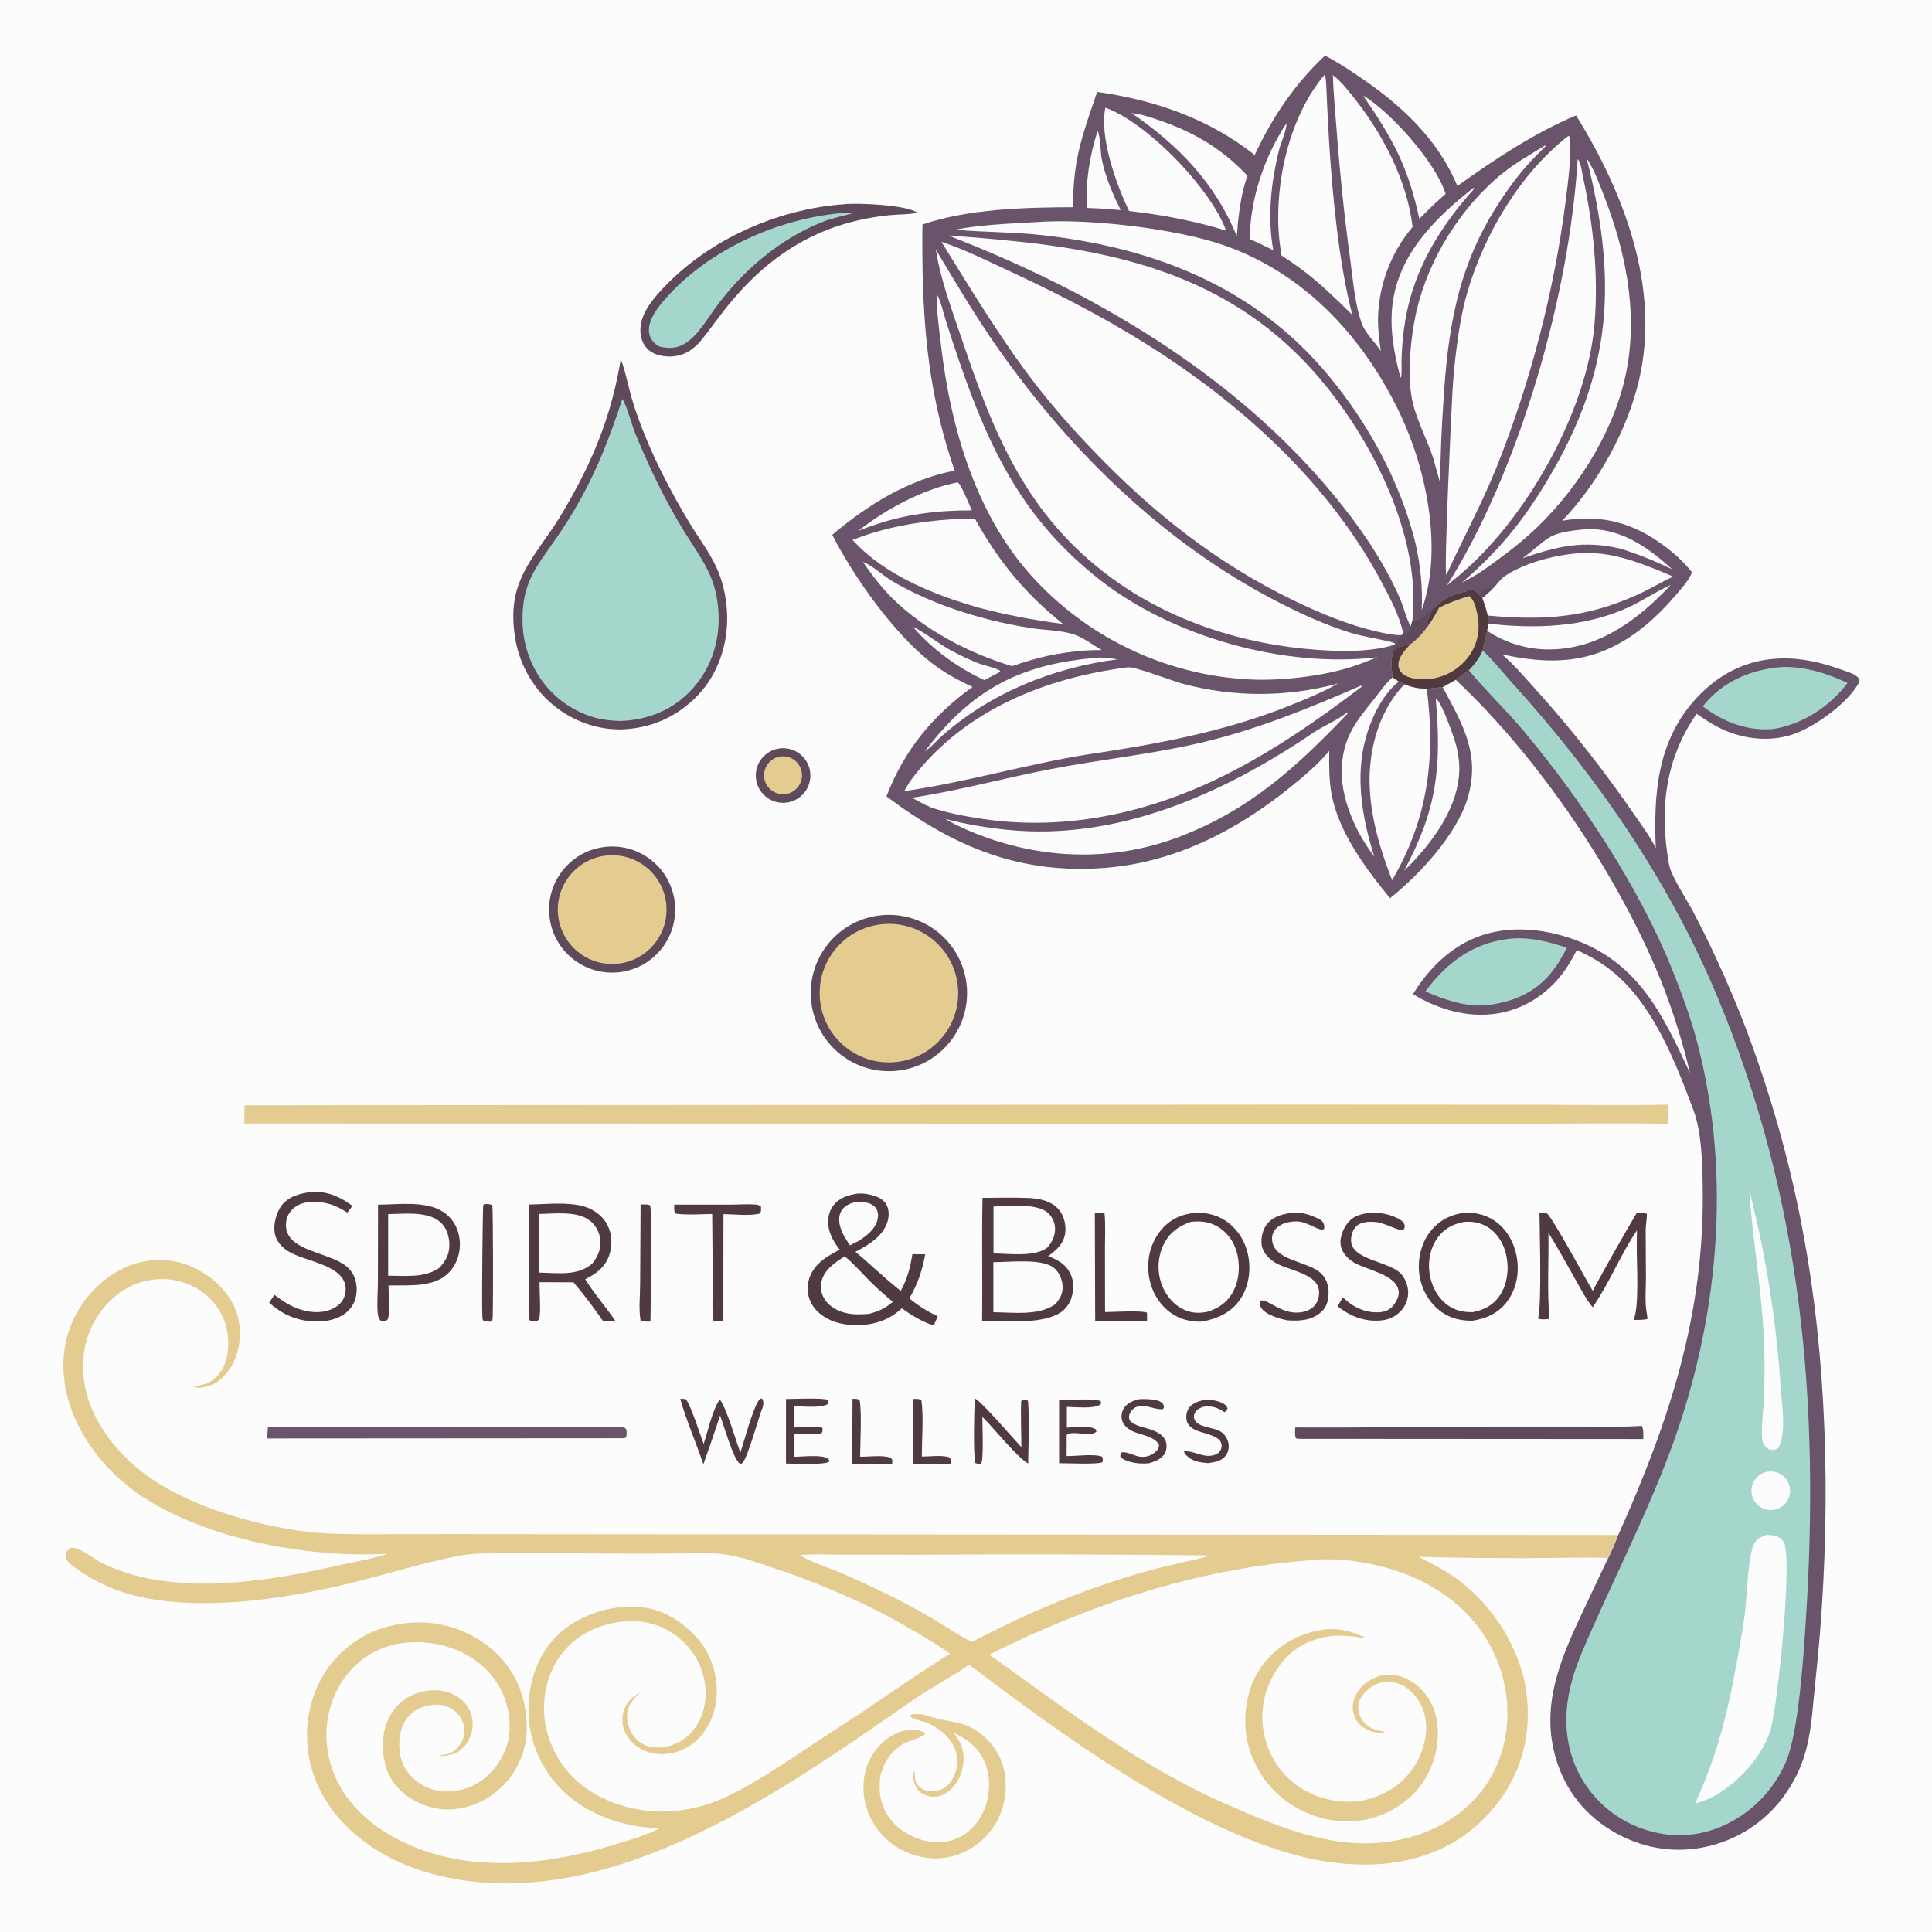 <?xml version="1.0" encoding="utf-8" ?>
<svg xmlns="http://www.w3.org/2000/svg" xmlns:xlink="http://www.w3.org/1999/xlink" width="1024" height="1024">
	<path fill="#FDFCFD" d="M0 0L1024 0L1024 1024L0 1024L0 0Z"/>
	<path fill="#69546B" d="M702.255 29.481C708.541 32.642 714.521 36.644 720.348 40.573C742.324 55.394 762.12 73.616 772.441 98.602C791.99 84.577 813.082 70.555 835.335 61.16C860.812 102.266 880.195 152.693 868.673 201.615C862.405 228.226 846.891 256.31 827.965 276.03C846.753 272.604 863.399 276.33 879.155 287.231C885.627 291.709 891.947 297.09 896.794 303.325C895.108 307.53 891.824 311.169 888.912 314.594C878.303 327.073 866.3 338.011 851.035 344.521C833.134 352.154 814.679 350.899 796.12 346.824C802.237 352.088 807.479 358.257 812.899 364.219C832.231 385.603 850.104 408.261 866.399 432.041C870.232 437.627 874.717 443.49 877.597 449.625C876.407 420.591 878.346 392.612 899.038 370.133C910.898 357.248 925.657 349.632 943.251 349.012C954.914 348.601 965.494 351.105 976.402 355.061C978.873 355.958 982.305 356.92 984.321 358.632C985.335 359.492 985.495 359.986 985.6 361.273C979.967 372.282 961.798 385.491 949.948 389.342C936.845 393.6 922.285 391.517 910.184 385.208C906.35 383.209 902.792 380.74 899.227 378.304C882.358 402.721 879.45 429.513 884.65 458.365C885.705 464.219 894.131 477.046 897.291 482.998C900.589 489.272 903.771 495.608 906.834 502C916.142 521.594 924.654 541.904 931.597 562.463C944.597 599.891 954.02 638.467 959.741 677.673C969.888 746.348 969.723 822.207 962.181 891.377C960.907 903.061 960.359 915.734 957.355 927.102C955.333 934.944 951.996 942.387 947.485 949.113C937.252 964.776 921.101 975.615 902.728 979.151C884.539 982.741 866.387 978.577 851.065 968.285C835.892 958.094 826.345 942.871 822.939 924.958C818.044 899.204 828.741 875.765 839.443 853.032L852.369 825.721C854.448 821.805 856.041 817.672 857.704 813.567C884.92 752.989 903.639 696.105 902.465 628.763C902.246 616.196 901.973 600.239 897.592 588.489C888.266 563.479 876.914 534.133 856.268 516.294C850.024 510.899 843.215 506.979 835.74 503.552C834.573 505.907 833.251 508.201 831.901 510.455C824.223 523.272 812.147 532.881 797.501 536.384C780.771 540.387 763.278 535.748 748.919 526.9C756.246 514.943 766.494 504.187 779.328 498.165C796.759 489.986 817.08 491.616 834.753 498.126C868.785 510.663 881.535 538.272 895.776 568.84C891.852 552.325 886.77 536.107 880.566 520.307C857.937 464.228 815.593 401.414 771.541 360.298L764.636 364.179C775.257 384.001 784.825 399.843 777.851 423.125C772.176 442.07 752.287 463.814 736.741 476.038C723.917 460.469 709.529 441.14 705.774 420.989C704.372 413.464 704.416 405.647 704.528 398.019C698.153 405.584 690.51 411.927 682.811 418.095C655.038 440.347 622.835 456.834 586.878 459.897C541.145 463.793 505.767 449.044 469.836 422.089C479.343 397.512 494.215 379.426 515.466 364.076C507.44 360.407 499.967 356.27 493.015 350.78C473.407 335.292 452.451 305.709 441.112 283.457C460.202 267.323 481.164 254.434 505.996 249.397C490.723 205.58 488.442 164.98 488.909 118.982C513.667 110.64 542.897 109.929 568.757 109.827C568.692 84.411 573.584 71.994 581.513 48.716C611.94 52.986 640.756 62.914 665.024 82.147C674.259 62.277 686.2 44.527 702.255 29.481Z"/>
	<path fill="#A4D6CB" d="M785.774 344.948C787.717 345.74 798.825 359.053 801.047 361.494C845.407 410.221 883.994 465.9 909.614 526.792C955.118 634.945 964.628 743.269 957.124 859.112C955.945 877.313 953.333 917.238 946.931 933.029C940.319 949.003 927.656 961.713 911.705 968.382C897.502 974.3 881.779 974.026 867.602 968.164C852.781 962.121 840.985 950.413 834.832 935.637C826.64 915.705 830.178 895.307 838.342 876.038C853.503 840.255 871.452 805.908 885.13 769.442C910.712 701.238 918.204 624.083 899.726 553.122C896.211 539.62 891.305 526.326 886.096 513.396C868.591 469.943 837.926 423.716 807.849 387.76C798.468 376.545 787.822 366.441 778.489 355.248C781.523 352.117 783.945 348.921 785.774 344.948Z"/>
	<path fill="#FDFCFD" d="M936.222 813.548C937.702 813.512 939.306 813.699 940.744 814.053C942.646 814.521 944.404 815.56 945.42 817.275C950.336 825.569 942.081 904.975 938.384 916.973C933.966 931.312 920.762 945.509 907.657 952.484C904.717 953.954 901.463 954.949 898.367 956.061C911.808 926.519 916.634 903.454 922.246 871.621C923.268 865.825 924.251 859.984 924.93 854.137C925.871 846.038 926.505 824.165 929.778 818.17C931.198 815.569 933.512 814.421 936.222 813.548Z"/>
	<path fill="#FDFCFD" d="M927.144 631.391C927.747 632.25 927.539 631.789 927.791 632.955C929.558 641.125 931.685 649.204 933.308 657.409C938.696 683.669 942.242 710.273 943.922 737.027C944.575 746.169 946.862 759.007 942.592 767.425C941.77 767.995 940.999 768.303 940.001 768.457C938.654 768.666 937.453 768.26 936.418 767.387C934.727 765.96 934.074 764.257 933.936 762.102C933.503 755.359 934.638 748.172 934.953 741.399C935.366 730.852 935.35 720.294 934.904 709.749C933.726 683.416 928.98 657.608 927.144 631.391Z"/>
	<path fill="#FDFCFD" d="M937.894 779.914C943.527 779.56 948.384 783.831 948.754 789.463C949.125 795.095 944.869 799.965 939.238 800.352C933.583 800.742 928.687 796.464 928.315 790.807C927.943 785.151 932.236 780.268 937.894 779.914Z"/>
	<path fill="#FDFCFD" d="M498.957 128.16C510.674 131.99 522.055 137.664 533.227 142.845C564.048 157.136 593.974 172.694 622.12 191.826C666.382 221.914 706.94 260.839 732.235 308.459C736.656 316.782 742.07 326.907 743.841 336.185L742.737 336.654C738.427 336.65 734.017 335.728 729.835 334.757C714.843 331.274 700.239 325.256 686.399 318.61C645.322 298.883 610.955 271.747 579.571 238.915C569.258 228.3 559.493 217.167 550.313 205.558C531.212 181.035 515.33 154.521 498.957 128.16Z"/>
	<path fill="#FDFCFD" d="M747.732 332.024C745.212 327.566 744.028 321.826 741.953 317.071C733.154 296.907 719.942 278.022 705.918 261.182C653.13 197.794 578.869 154.277 502.653 124.845C514.735 125.657 526.8 126.694 538.843 127.956C604.086 134.725 659.832 151.565 702.628 204.404C729.253 237.278 753.141 285.842 748.628 328.894L747.732 332.024Z"/>
	<path fill="#FDFCFD" d="M496.035 132.31C506.413 149.646 516.836 167.338 528.428 183.893C568.681 241.38 620.895 291.732 684.369 322.571C695.359 327.911 706.918 332.88 718.689 336.208C722.748 337.355 736.748 339.706 739.105 340.882C739.27 340.965 739.42 341.077 739.577 341.174L739.118 341.67C736.069 342.707 732.758 343.398 729.578 343.887C719.264 345.474 708.5 345.145 698.108 344.418C659.299 341.705 620.393 329.345 588.88 306.139C544.451 273.421 526.949 230.858 509.946 180.221C504.738 164.714 498.512 148.49 496.035 132.31Z"/>
	<path fill="#FDFCFD" d="M744.449 362.609C748.352 364.342 752.013 364.893 756.221 365.093C760.962 401.732 756.811 434.182 737.844 466.554C731.31 449.74 726.043 432.083 725.897 413.896C725.751 395.773 731.558 375.784 744.449 362.609Z"/>
	<path fill="#FDFCFD" d="M790.511 312.643C790.627 312.541 790.744 312.44 790.859 312.336C793.222 310.208 794.981 307.095 797.58 305.324C809.152 297.44 829.643 292.532 843.655 293.114C858.874 293.745 873.013 299.733 886.84 305.596C880.439 308.521 874.435 312.243 868.003 315.145C840.414 327.589 818.036 328.929 788.498 326.248C787.766 323.03 786.74 320.018 785.605 316.922C787.341 315.603 788.911 314.12 790.511 312.643Z"/>
	<path fill="#E4CB90" d="M777.297 313.327C778.622 312.759 779.535 312.334 781.021 312.478C782.395 313.179 782.946 314.104 783.768 315.344C784.673 315.867 784.955 316.057 785.605 316.922C786.74 320.018 787.766 323.03 788.498 326.248L788.965 330.572L788.25 334.387L785.774 344.948C783.945 348.921 781.523 352.117 778.489 355.248C776.148 356.897 773.832 358.581 771.541 360.298L764.636 364.179C761.834 364.515 759.036 364.874 756.221 365.093C752.013 364.893 748.352 364.342 744.449 362.609C743.435 362.12 742.396 361.705 741.355 361.283L738.032 359.071C737.65 353.948 737.049 350.526 738.312 345.443C741.337 342.912 743.994 341.876 747.808 341.145C751.263 338.819 754.591 334.781 757.093 331.475C757.017 330.945 756.931 330.416 756.894 329.882C756.615 325.936 759.474 323.307 761.886 320.586C766.577 316.257 771.271 314.821 777.297 313.327Z"/>
	<path fill="#4F3A3F" d="M777.297 313.327C778.622 312.759 779.535 312.334 781.021 312.478C782.395 313.179 782.946 314.104 783.768 315.344C784.673 315.867 784.955 316.057 785.605 316.922C786.74 320.018 787.766 323.03 788.498 326.248L788.965 330.572L788.25 334.387L785.774 344.948C783.945 348.921 781.523 352.117 778.489 355.248C776.148 356.897 773.832 358.581 771.541 360.298L764.636 364.179C761.834 364.515 759.036 364.874 756.221 365.093C752.013 364.893 748.352 364.342 744.449 362.609C743.435 362.12 742.396 361.705 741.355 361.283L738.032 359.071C737.65 353.948 737.049 350.526 738.312 345.443C741.337 342.912 743.994 341.876 747.808 341.145C747.534 341.436 747.263 341.729 746.995 342.026C744.437 344.859 740.806 348.785 741.206 352.886C741.391 354.787 742.463 356.462 744.004 357.556C748.007 360.397 755.631 360.365 760.262 359.483C768.169 357.903 775.099 353.189 779.472 346.416C783.633 339.946 784.556 332.402 782.906 324.998C782.231 321.968 781.283 317.643 778.582 315.938C773.209 317.607 767.834 319.5 762.803 322.04C760.994 325.214 759.276 328.544 757.093 331.475C757.017 330.945 756.931 330.416 756.894 329.882C756.615 325.936 759.474 323.307 761.886 320.586C766.577 316.257 771.271 314.821 777.297 313.327Z"/>
	<path fill="#FDFCFD" d="M788.965 330.572C813.985 333.391 839.743 332.519 863.007 321.935C870.754 318.411 877.806 313.425 885.553 310.01C868.789 327.828 848.674 343.28 823.214 344.178C810.604 344.623 798.806 341.258 788.25 334.387L788.965 330.572Z"/>
	<path fill="#FDFCFD" d="M728.365 453.956C718.367 440.959 709.947 422.16 711.255 405.446C712.483 389.757 718.994 382.148 728.459 370.332C731.383 366.683 734.48 362.09 738.032 359.071L741.355 361.283C736.408 365.183 732.54 370.757 729.675 376.306C716.716 401.408 720.231 428.041 728.365 453.956Z"/>
	<path fill="#5E4A5A" d="M748.628 328.894L749.253 329.149C755.315 328.267 757.081 323.478 761.886 320.586C759.474 323.307 756.615 325.936 756.894 329.882C756.931 330.416 757.017 330.945 757.093 331.475C754.591 334.781 751.263 338.819 747.808 341.145C743.994 341.876 741.337 342.912 738.312 345.443L739.118 341.67L739.577 341.174C741.379 339.829 741.305 338.009 742.737 336.654L743.841 336.185C744.365 336.073 744.558 336.064 745.049 335.825C746.655 335.044 747.171 333.581 747.732 332.024L748.628 328.894Z"/>
	<path fill="#5E4A5A" d="M783.768 315.344C783.902 315.159 784.03 314.969 784.171 314.789C785.324 313.314 787.103 311.77 789.066 311.691C789.933 311.657 789.977 312.054 790.511 312.643C788.911 314.12 787.341 315.603 785.605 316.922C784.955 316.057 784.673 315.867 783.768 315.344Z"/>
	<path fill="#FDFCFD" d="M831.398 71.94L831.954 72.723C832.862 83.674 831.207 95.573 829.858 106.452C823.594 154.959 811.247 202.485 793.108 247.908C785.254 267.333 775.322 285.589 766.661 304.604C766.633 304.575 766.602 304.55 766.579 304.518C765.236 302.654 769.273 216.83 769.816 207.979C770.264 200.365 770.962 192.768 771.907 185.199C773.189 175.164 774.786 165.174 777.573 155.433C786.426 124.487 805.701 91.779 831.398 71.94Z"/>
	<path fill="#FDFCFD" d="M597.697 353.694C601.43 353.11 621.021 360.827 626.852 362.398C653.822 369.647 682.233 369.604 709.18 362.273C700.927 366.958 692.228 370.529 683.436 374.042C648.67 387.936 613.355 394.359 576.512 399.862C543.753 405.098 512.109 414.626 479.253 419.324C480.626 416.675 482.241 414.158 484.077 411.807C511.769 376.138 554.175 359.236 597.697 353.694Z"/>
	<path fill="#FDFCFD" d="M549.291 117.715C576.094 115.627 623.917 121.13 649.654 130.319C692.461 145.604 723.466 179.771 742.482 220.222C756.357 249.737 764.781 292.096 753.556 323.244C754.075 311.345 752.886 299.992 750.356 288.38C742.423 255.881 725.396 224.63 704.071 198.974C665.174 152.177 612.007 131.304 552.669 124.655C537.142 122.915 521.624 123.149 506.135 121.743C520.236 119.046 534.977 118.553 549.291 117.715Z"/>
	<path fill="#FDFCFD" d="M496.526 155.811C498.766 159.852 499.902 165.506 501.308 169.941C503.749 177.691 506.301 185.406 508.962 193.084C525.108 239.85 543.188 276.04 582.715 307.138C621.651 337.772 681.01 354.184 730.138 348.356L720.632 351.972C704.811 357.88 682.646 360.61 665.717 360.253C621.407 358.924 579.44 340.041 549.057 307.761C517.68 274.727 503.813 226.936 498.719 182.689C497.701 173.85 496.315 164.719 496.526 155.811Z"/>
	<path fill="#FDFCFD" d="M721.229 363.459L721.642 363.534L721.646 364.027C698.518 381.625 674.55 398.298 648.424 411.236C608.502 431.008 564.66 440.67 520.308 433.972C511.406 432.628 502.241 430.931 493.702 428.057C490.146 426.594 486.756 424.633 483.359 422.831C508.262 419.057 532.288 412.381 556.956 407.638C582.783 402.673 608.943 399.921 634.622 394.097C664.512 387.318 693.19 375.676 721.229 363.459Z"/>
	<path fill="#FDFCFD" d="M836.189 84.377C836.293 84.476 836.411 84.561 836.501 84.673C837.954 86.484 838.695 92.372 839.226 94.842C844.615 119.926 847.325 146.656 845.067 172.281C840.976 218.718 808.62 275.422 773.211 305.106L766.981 310.207C805.43 249.24 831.892 156.029 836.189 84.377Z"/>
	<path fill="#FDFCFD" d="M706.438 39.808C706.635 39.959 706.834 40.108 707.029 40.261C710.803 43.231 714.196 47.556 717.195 51.286C732.638 70.505 745.848 95.594 748.707 120.295C737.273 133.825 730.805 150.856 730.375 168.565C730.315 174.551 731 180.221 731.9 186.122C728.909 181.461 723.905 176.991 721.951 171.849C718.136 161.81 717.216 148.963 715.757 138.36C712.557 115.116 710.182 92.009 708.41 68.612C707.684 59.034 706.737 49.408 706.438 39.808Z"/>
	<path fill="#FDFCFD" d="M504.688 275.214C508.638 274.805 512.737 274.953 516.711 274.895C529.134 297.367 543.33 314.647 563.443 330.728C548.129 328.683 533.603 326.023 518.67 322.064C494.999 315.287 468.688 304.767 451.865 286.164C468.788 279.51 486.615 276.383 504.688 275.214Z"/>
	<path fill="#FDFCFD" d="M840.935 83.876C844.981 89.874 847.753 97.56 850.356 104.308C861.49 133.17 867.953 164.289 862.354 195.138C856.754 225.988 837.958 256.771 815.647 278.549C806.441 287.536 795.892 295.445 785.333 302.761C781.984 305.066 778.354 306.922 774.78 308.848C794.278 292.033 807.03 276.497 820.265 254.378C854.99 196.345 857.183 148.379 840.935 83.876Z"/>
	<path fill="#FDFCFD" d="M702.266 39.354C703.088 43.218 702.992 47.755 703.208 51.735C703.601 60.084 704.044 68.431 704.534 76.775C706.388 105.006 709.707 139.776 716.763 166.939C712.72 162.836 708.572 158.838 704.323 154.948C696.492 147.54 688.315 141.261 679.242 135.441C678.666 131.774 678.11 128.09 677.825 124.388C675.634 95.966 683.616 61.227 702.266 39.354Z"/>
	<path fill="#FDFCFD" d="M818.912 77.054L819.135 77.581C817.637 79.093 816.13 80.596 814.613 82.09C806.644 89.99 800.079 98.854 794.013 108.251C772.233 141.991 767.281 175.068 764.936 214.341C763.984 228.195 763.443 242.074 763.314 255.96C762.041 251.525 760.797 247.08 759.582 242.628C756.502 233.63 752.065 224.901 749.406 215.829C745.276 201.737 747.523 179.196 750.758 165.013C757.051 137.421 774.296 109.617 796.478 91.763C803.373 86.213 811.421 81.767 818.912 77.054Z"/>
	<path fill="#FDFCFD" d="M714.062 377.523C714.228 377.705 714.184 378.001 714.219 378.244C687.273 406.519 662.294 429.348 625.17 443.482C587.442 457.847 547.12 455.379 510.58 438.992C507.285 437.461 504.071 435.932 500.97 434.034C511.58 436.792 522.634 438.685 533.537 439.802C592.374 445.832 648.207 420.756 695.854 388.5C701.719 384.529 708.581 381.988 714.062 377.523Z"/>
	<path fill="#FDFCFD" d="M585.869 57.091C587.154 57.512 588.435 58.076 589.663 58.639C611.032 68.418 641.98 100.63 649.853 122.214C632.844 117.064 616.128 113.837 598.454 111.858C591.598 97.762 582.619 72.519 585.869 57.091Z"/>
	<path fill="#A4D6CB" d="M799.252 497.684C809.539 496.326 820.766 498.94 830.392 502.38C828.137 507.12 825.277 511.782 821.937 515.839C813.08 526.594 800.723 531.538 787.122 532.84C776.094 533.546 765.451 529.835 755.52 525.458C755.98 524.793 756.437 524.151 756.935 523.514C768.021 509.353 781.225 499.925 799.252 497.684Z"/>
	<path fill="#FDFCFD" d="M457.368 297.837C461.597 299.185 468.438 305.325 472.699 307.86C482.288 313.564 492.786 318.244 503.278 322.025C517.227 326.988 531.614 330.619 546.247 332.87C553.841 334.09 562.494 333.883 569.74 336.458C574.664 338.208 579.382 341.983 583.985 344.55C580.844 344.529 577.755 344.62 574.621 344.835C560.334 346.01 549.888 348.381 536.424 353.082C513.615 346.275 489.678 333.778 472.724 316.835C466.934 311.048 462.004 304.559 457.368 297.837Z"/>
	<path fill="#A4D6CB" d="M942.36 353.704C954.795 352.57 968.173 356.72 979.26 362.002C969.797 374.498 955.575 383.767 940.119 386.35C926.097 387.654 913.651 382.76 902.499 374.409C902.749 374.082 903.004 373.758 903.264 373.439C913.073 361.425 927.222 355.334 942.36 353.704Z"/>
	<path fill="#FDFCFD" d="M599.79 59.956C604.813 60.397 610.351 62.352 615.094 63.995C633.285 70.3 648.015 79.118 661.191 93.183C658.146 101.468 657.086 109.851 656.048 118.557C656 120.744 655.711 122.923 655.481 125.098C644.012 96.868 624.439 76.929 599.79 59.956Z"/>
	<path fill="#FDFCFD" d="M760.975 370.272C761.15 370.405 761.33 370.531 761.499 370.672C764.389 373.08 770.639 390.617 771.755 394.894C772.646 398.233 773.199 401.654 773.406 405.104C774.345 423.667 763.064 441.147 751.131 454.358C748.954 456.893 746.527 459.212 744.166 461.575C761.588 429.217 764.176 406.63 760.975 370.272Z"/>
	<path fill="#FDFCFD" d="M722.605 50.821C723.003 50.961 723.209 51.014 723.599 51.266C738.309 60.774 760.914 86.144 766.187 102.743L759.989 108.358C757.366 110.829 754.839 113.418 752.277 115.955C746.296 88.204 738.125 73.501 722.605 50.821Z"/>
	<path fill="#FDFCFD" d="M781.026 99.513L781.37 100.033C766.434 116.625 754.061 135.209 747.792 156.86C744.499 168.234 743.118 179.524 742.826 191.315C742.786 192.924 743.191 199.39 742.361 200.266L741.878 198.603C738.717 186.426 736.515 173.835 738.061 161.244C741.332 134.593 760.881 115.327 781.026 99.513Z"/>
	<path fill="#FDFCFD" d="M507.542 255.661C509.35 256.378 513.991 268.122 515.09 270.515C497.108 270.446 478.974 272.566 462.011 278.768C459.59 279.455 457.196 280.505 454.835 281.387C469.614 269.799 489.146 259.272 507.542 255.661Z"/>
	<path fill="#FDFCFD" d="M579.873 348.721C583.998 348.197 588.338 348.904 592.425 349.442C557.77 353.845 523.524 367.794 497.671 391.498C495.262 393.909 492.935 396.412 490.097 398.327C492.035 395.809 494.012 393.322 496.028 390.866C519.231 363.142 544.272 351.911 579.873 348.721Z"/>
	<path fill="#FDFCFD" d="M838.258 280.706C838.517 280.669 838.775 280.617 839.036 280.596C857.875 279.061 873.163 289.694 886.276 301.739C877.235 297.374 868.33 293.73 858.749 290.76C838.998 286.235 825.797 289.472 807.045 295.833C821.128 285.328 819.419 282.618 838.258 280.706Z"/>
	<path fill="#FDFCFD" d="M681.82 65.398C682.146 68.445 678.816 75.908 677.971 79.31C673.671 96.613 671.668 114.957 674.847 132.589L668.484 129.523L662.375 126.69C662.708 105.182 669.974 83.398 681.82 65.398Z"/>
	<path fill="#FDFCFD" d="M581.707 69.359C583.295 71.935 583.238 80.998 583.992 84.578C585.966 93.965 589.702 102.782 593.995 111.317L588.248 110.914C584.239 110.445 580.098 110.414 576.064 110.211C575.351 95.755 577.485 83.155 581.707 69.359Z"/>
	<path fill="#FDFCFD" d="M483.973 332.348C487.987 333.783 498.609 341.836 503.558 344.497C508.671 347.247 514.165 349.965 519.638 351.909C522.547 352.942 525.721 353.536 528.548 354.73C529.413 355.095 529.848 355.116 530.192 356.035L528.383 356.973L521.686 360.475C507.691 353.942 494.025 344.123 483.973 332.348Z"/>
	<path fill="#E4CB90" d="M205.315 823.541C164.617 825.644 114.601 816.899 79.344 795.717C58.798 783.375 41.191 762.765 35.478 739.222C31.683 723.58 33.508 707.467 41.97 693.649C49.133 681.951 61.111 672.085 74.651 668.949C86.13 666.276 98.204 668.4 108.083 674.829C116.783 680.421 124.174 688.764 126.364 699.082C128.306 708.233 126.779 717.896 121.624 725.741C118.079 731.135 113.441 734.358 107.061 735.475C105.542 735.741 103.812 735.609 102.521 734.7L103.211 734.64C107.393 734.298 110.981 733.165 114.158 730.296C118.982 725.941 120.776 719.513 120.969 713.205C121.256 703.854 118.131 695.343 111.621 688.589C105.131 681.857 95.657 678.045 86.334 677.919C75.814 677.777 65.879 682.105 58.41 689.433C49.173 698.506 43.985 710.92 44.019 723.867C43.906 742.882 53.547 759.441 66.657 772.57C89.044 794.992 127.838 806.851 158.722 811.328C172.565 813.334 186.314 813.165 200.261 813.156L240.734 813.117L376.699 813.231L857.704 813.567C856.041 817.672 854.448 821.805 852.369 825.721C838.764 825.339 825.013 825.806 811.391 825.851C791.535 825.928 771.679 825.686 751.831 825.123C759.128 828.832 766.354 832.485 772.951 837.387C791.12 850.89 805.573 873.455 808.857 895.977C811.914 916.938 807.339 937.486 794.605 954.56C780.525 973.439 761.344 984.053 738.204 987.283C721.614 989.6 703.715 987.704 687.538 983.439C628.508 967.876 562.048 918.928 513.698 882.311C504.286 889.006 493.76 894.269 484.202 900.897C420.64 944.974 340.26 1002.51 259.273 997.982C229.888 996.341 200.016 986.674 180.049 964.142C168.132 950.695 161.738 933.783 162.852 915.759C163.834 899.86 170.661 884.78 182.756 874.267C195.047 863.582 210.757 858.96 226.935 860.114C241.763 861.172 257.005 868.671 266.654 880.028C276.134 891.185 280.218 905.779 278.945 920.265C277.951 931.577 271.96 942.302 263.234 949.507C255.119 956.207 244.273 959.999 233.73 958.854C224.764 957.879 215.142 953.12 209.51 945.98C203.775 938.711 202.103 928.888 203.322 919.866C204.334 912.373 207.943 905.486 214.12 900.962C219.858 896.76 227.979 894.958 234.962 896.304C240.117 897.297 244.996 900.128 247.874 904.599C250.32 908.398 251.067 913.217 250.117 917.617C249.223 921.759 246.553 926.181 242.882 928.424C240.266 930.022 235.235 931.255 232.231 930.541C233.926 930.191 235.666 930.031 237.344 929.663C240.157 929.045 243.109 926.042 244.513 923.605C246.243 920.558 246.628 916.928 245.576 913.585C244.432 909.84 241.726 906.825 238.239 905.088C233.011 902.485 227.798 903.32 222.567 905.355C218.556 906.916 215.029 910.707 213.422 914.672C210.932 920.818 211.018 929.019 213.628 935.026C216.162 940.857 221.311 945.386 227.182 947.695C234.49 950.57 242.895 949.926 249.997 946.74C258.51 942.921 265.033 935.18 268.199 926.492C271.694 916.9 270.254 905.58 265.931 896.494C260.61 885.312 250.851 877.544 239.263 873.524C226.313 869.032 211.355 869.094 198.954 875.274C187.691 880.887 179.559 891.164 175.652 903.031C171.042 917.036 172.577 932.056 179.297 945.106C188.792 963.542 207.943 975.539 227.188 981.712C259.365 992.033 294.795 987.15 326.452 977.483C334.068 975.158 342.451 972.736 349.529 969.092C344.308 968.768 339.162 968.348 334.031 967.284C316.365 963.621 299.745 954.252 289.849 938.877C280.717 924.689 278.003 908.457 281.703 892.015C284.68 878.787 291.895 867.686 303.474 860.45C315.587 852.88 331.713 849.458 345.727 852.865C356.784 855.554 368.082 864.612 373.919 874.264C379.509 883.506 381.392 895.635 378.713 906.114C376.628 914.267 371.452 922.073 364.02 926.25C358.129 929.562 350.694 930.76 344.168 928.81C339.156 927.311 334.249 923.77 331.783 919.089C329.689 915.191 329.305 910.6 330.72 906.408C332.32 901.765 335.236 899.17 339.548 897.099C336.968 899.234 334.916 901.175 333.516 904.309C331.703 908.364 332.12 912.584 333.837 916.593C335.546 920.584 338.58 923.835 342.734 925.276C348.099 927.139 354.736 926.078 359.681 923.476C366.202 920.044 370.675 913.789 372.694 906.804C375.346 897.63 373.81 887.482 369.185 879.192C364.271 870.386 355.302 863.29 345.555 860.666C333.821 857.507 319.988 859.856 309.622 866.024C299.295 872.169 292.554 881.933 289.739 893.549C286.445 907.138 288.993 920.702 296.254 932.588C304.662 946.351 318.766 954.525 334.22 958.237C347.811 961.502 362.749 960.409 375.975 955.995C393.43 950.169 417.461 933.395 433.069 923.053C441.359 917.56 449.793 912.277 458.042 906.723C473.197 896.521 487.984 886.13 503.54 876.508C497.791 872.271 491.574 868.645 485.437 865.008C461.036 850.548 435.402 839.455 408.494 830.544C400.39 827.86 391.878 824.817 383.382 823.781C374.614 822.713 365.215 823.367 356.36 823.391C340.616 823.529 324.871 823.492 309.128 823.277C296.109 823.15 283.089 823.138 270.07 823.243C260.992 823.332 251.676 822.962 242.734 824.693C225.691 827.992 208.919 833.2 192.114 837.508C157.835 846.295 114.909 853.516 79.746 847.454C65.881 845.063 52.979 840.184 41.459 832.052C39.456 830.638 36.525 828.808 35.291 826.671C34.645 825.551 34.437 824.482 34.922 823.24C35.383 822.064 36.298 821.005 37.485 820.528C40.905 819.156 50.091 826.362 53.31 828.011C90.294 846.955 141.9 838.353 180.658 829.421C188.562 827.599 196.996 826.328 204.676 823.759L205.315 823.541Z"/>
	<path fill="#FDFCFD" d="M691.762 827.207C709.948 824.731 731.69 828.568 748.539 835.754C768.819 844.403 785.331 859.518 793.575 880.174C800.645 897.889 800.972 917.853 793.406 935.464C786.23 952.169 772.43 964.467 755.595 971.027C719.932 984.923 686.137 972.099 653.377 957.752C606.351 937.737 565.554 906.561 524.368 876.948C576.352 850.898 633.575 831.783 691.762 827.207Z"/>
	<path fill="#E4CB90" d="M702.07 863.663C709.762 862.756 717.601 864.793 724.36 868.4C713.012 866.488 703.3 865.782 692.544 870.802C682.322 875.572 675.134 885.004 671.471 895.523C667.568 906.954 668.425 919.475 673.849 930.268C679.23 941.096 688.295 948.75 699.744 952.512C711.148 956.259 723.185 955.823 733.941 950.307C743.932 945.183 750.963 936.788 754.265 926.06C756.631 918.376 756.656 909.966 752.715 902.762C749.986 897.773 745.451 893.473 739.869 891.966C735.667 890.822 731.178 891.469 727.47 893.753C724.242 895.716 720.912 899.145 720.09 902.942C719.407 906.099 720.309 909.341 722.196 911.918C725.015 915.769 728.857 917.171 733.413 917.751L734.217 917.848C732.28 918.936 729.315 918.176 727.216 917.827C725.649 917.206 724.117 916.524 722.681 915.634C719.706 913.788 718.051 910.957 717.281 907.594C716.407 903.771 717.549 899.77 719.668 896.55C722.548 892.174 727.706 888.865 732.837 887.916C738.665 886.838 744.617 888.712 749.405 892.047C756.012 896.65 760.137 903.803 761.497 911.667C763.516 923.343 760.337 936.22 753.394 945.785C745.979 956 733.982 962.983 721.543 964.834C707.115 966.848 692.486 962.95 680.973 954.024C669.699 945.513 662.31 932.834 660.462 918.829C658.802 906.106 661.722 892.157 669.641 881.909C677.642 871.555 689.191 865.369 702.07 863.663Z"/>
	<path fill="#FDFCFD" d="M423.95 824.209C431.417 823.548 439.24 823.99 446.752 824.003L488.19 824.024C539.221 823.695 590.253 823.82 641.281 824.398C636.953 826.034 632.052 826.839 627.54 827.892C619.981 829.656 612.461 831.458 604.988 833.558C573.461 842.611 544.119 855.128 515.052 870.236C508.455 866.942 502.346 862.769 496.043 858.957C488.512 854.4 480.784 850.177 472.881 846.3C463.857 841.83 454.697 837.467 445.432 833.518C439.147 830.838 429.331 827.923 423.95 824.209Z"/>
	<path fill="#5E4A5A" d="M329.008 190.314C331.72 197.36 333.029 205.227 335.249 212.49C339.266 225.635 344.767 238.422 350.866 250.727C355.566 260.116 360.658 269.304 366.128 278.266C371.17 286.408 377.154 294.212 380.767 303.139C383.697 310.379 385.232 318.568 385.407 326.364C385.751 341.717 380.491 357.555 369.724 368.678C358.566 380.205 344.532 386.292 328.524 386.621C325.978 386.544 323.44 386.446 320.917 386.074C305.8 383.819 292.242 375.535 283.337 363.112C277.688 355.246 274.066 346.109 272.789 336.509C269.209 310.622 279.466 299.591 292.875 279.993C297.681 272.97 301.91 265.362 305.92 257.859C317.5 236.197 325.12 214.554 329.008 190.314Z"/>
	<path fill="#A4D6CB" d="M329.842 211.428C332.2 214.881 334.868 225.145 336.712 229.774C339.953 237.705 343.434 245.537 347.149 253.257C351.763 262.84 356.941 272.417 362.512 281.479C367.28 289.235 372.9 296.852 376.493 305.233C379.298 311.776 380.6 318.619 380.854 325.716C381.395 340.831 376.582 355.054 366.073 366.089C356.012 376.654 342.968 381.695 328.555 382.145C323.371 381.975 318.472 381.408 313.505 379.843C300.302 375.585 289.335 366.249 283.025 353.893C279.092 346.239 277.01 337.769 276.946 329.163C276.636 309.358 283.812 300.959 294.536 285.667C299.28 278.901 303.538 272.008 307.562 264.786C317.077 247.714 323.829 229.981 329.842 211.428Z"/>
	<path fill="#E4CB90" d="M207.843 585.75L688.237 585.454L814.437 585.518C837.61 585.535 860.819 585.973 883.986 585.461L884.023 595.619C858.08 595.204 832.074 595.583 806.125 595.598L129.525 595.481L129.561 585.856L207.843 585.75Z"/>
	<path fill="#5E4A5A" d="M465.803 485.247C488.533 482.294 509.34 498.36 512.234 521.097C515.127 543.835 499.007 564.6 476.263 567.435C453.601 570.259 432.929 554.211 430.046 531.557C427.163 508.903 443.157 488.189 465.803 485.247Z"/>
	<path fill="#E4CB90" d="M467.481 489.85C487.569 487.832 505.517 502.415 507.653 522.491C509.79 542.567 495.313 560.601 475.25 562.856C455.018 565.13 436.8 550.505 434.646 530.26C432.491 510.015 447.223 491.884 467.481 489.85Z"/>
	<path fill="#5E4A5A" d="M319.976 448.967C338.204 446.511 354.99 459.245 357.537 477.461C360.083 495.677 347.431 512.526 329.228 515.162C310.898 517.817 293.904 505.057 291.34 486.714C288.776 468.37 301.62 451.44 319.976 448.967Z"/>
	<path fill="#E4CB90" d="M321.771 453.424C337.601 451.94 351.641 463.556 353.15 479.382C354.659 495.209 343.065 509.268 327.24 510.801C311.381 512.338 297.285 500.713 295.773 484.851C294.261 468.99 305.907 454.911 321.771 453.424Z"/>
	<path fill="#5E4A5A" d="M447.923 108.211C455.311 107.49 480.694 108.644 486.097 112.725C485.989 112.74 485.879 112.745 485.773 112.77C481.423 113.805 476.558 113.566 472.086 114.003C437.273 117.401 410.908 132.432 388.375 158.867C382.244 166.06 376.95 173.876 370.978 181.191C367.107 185.425 362.812 188.352 356.957 188.871C352.463 189.27 347.099 188.47 343.625 185.363C340.957 182.977 339.62 179.478 339.433 175.955C339.033 168.409 343.546 161.692 348.279 156.244C372.719 128.105 411.105 110.691 447.923 108.211Z"/>
	<path fill="#A4D6CB" d="M448.966 112.713C450.319 112.6 451.474 112.552 452.828 112.782C447.433 114.417 441.819 115.366 436.551 117.406C413.72 126.245 393.647 143.385 379.26 163.03C374.666 169.303 369.88 177.803 363.201 181.979C358.779 184.744 354.668 184.808 349.7 183.743C348.972 183.366 348.289 182.993 347.642 182.484C345.529 180.826 344.192 178.431 343.971 175.741C343.476 169.714 348.475 163.126 352.249 158.8C375.743 131.877 413.791 115.056 448.966 112.713Z"/>
	<path fill="#4F3A3F" d="M520.747 634.901C528.654 634.853 536.611 634.656 544.514 634.944C550.418 635.159 556.932 636.277 561.04 640.934C563.857 644.127 565.063 648.957 564.644 653.146C564.196 657.634 561.508 661.145 558.05 663.847L555.58 665.798C560.713 667.803 565.074 670.118 567.483 675.421C569.652 680.194 569.034 685.116 567.188 689.866C566.304 691.382 565.392 692.79 564.123 694.019C555.298 702.568 532.202 700.118 520.547 700.086C520.783 678.362 520.321 656.621 520.747 634.901Z"/>
	<path fill="#FDFCFD" d="M526.497 668.959C534.606 669.082 552.759 666.676 558.956 672.311C561.553 674.674 563.096 678.403 563.218 681.892C563.353 685.765 561.747 688.541 559.233 691.317C550.498 697.53 536.783 695.577 526.507 695.503L526.497 668.959Z"/>
	<path fill="#FDFCFD" d="M526.58 639.478C534.266 639.388 549.043 637.444 555.296 642.754C557.558 644.675 558.974 647.669 559.177 650.619C559.45 654.618 557.777 658.128 555.276 661.121C548.711 666.398 534.824 664.436 526.578 664.355L526.58 639.478Z"/>
	<path fill="#4F3A3F" d="M454.422 632.649C456.417 632.445 458.528 632.639 460.485 633.058C464.011 633.813 467.788 635.037 469.722 638.332C471.274 640.975 471.285 644.387 470.467 647.269C468.224 655.172 460.174 659.964 453.392 663.518C461.544 670.267 469.056 677.653 477.413 684.2C480.883 677.889 482.438 671.826 483.587 664.742L490.387 664.811C488.894 673.146 486.35 680.841 481.979 688.109C486.482 691.986 491.673 695.13 497.021 697.683L494.926 702.514C488.726 700.656 483.215 697.12 477.974 693.422C476.433 694.878 474.638 696.252 472.837 697.38C464.743 702.453 453.916 703.536 444.732 701.256C438.852 699.796 433.176 696.396 430.156 690.997C427.884 686.918 427.43 682.072 428.904 677.642C431.454 669.784 438.233 665.898 445.1 662.365C442.291 658.786 439.988 655.104 439.193 650.544C438.487 646.498 439.163 642.248 441.696 638.938C444.871 634.789 449.502 633.41 454.422 632.649Z"/>
	<path fill="#FDFCFD" d="M447.603 665.96C450.256 667.382 458.583 676.664 461.387 679.371C465.17 683.081 469.12 686.615 473.226 689.964C469.394 693.404 465.422 695.17 460.497 696.392C456.636 696.638 452.846 696.867 449.027 696.074C444.333 695.1 439.691 692.75 437.056 688.605C435.239 685.78 434.66 682.333 435.454 679.069C436.984 672.847 442.538 669.189 447.603 665.96Z"/>
	<path fill="#FDFCFD" d="M453.225 637.107C454.965 637.024 456.683 636.955 458.41 637.239C460.687 637.613 462.999 638.48 464.333 640.474C465.466 642.168 465.567 644.355 465.137 646.293C463.993 651.455 459.483 654.8 455.357 657.591L450.492 660.062C448.511 657.071 446.53 654.145 445.477 650.673C444.616 647.831 444.326 644.523 445.906 641.863C447.556 639.086 450.26 637.957 453.225 637.107Z"/>
	<path fill="#4F3A3F" d="M634.509 642.682C639.821 642.851 644.753 643.912 649.286 646.843C655.669 650.97 659.886 657.601 661.467 664.985C663.131 672.763 661.995 681.649 657.563 688.327C652.658 695.717 645.498 698.793 637.188 700.505C630.766 700.686 624.99 699.256 619.814 695.292C613.395 690.376 609.592 682.809 608.743 674.842C607.888 666.811 610.062 658.381 615.253 652.109C620.424 645.861 626.645 643.364 634.509 642.682Z"/>
	<path fill="#FDFCFD" d="M631.297 647.579C635.73 647.174 639.521 647.322 643.667 649.253C649.018 651.745 652.946 656.327 654.914 661.857C657.414 668.879 657.187 677.626 653.75 684.264C650.71 690.135 645.966 693.478 639.772 695.313C635.668 696.053 632.247 696.086 628.281 694.473C622.454 692.105 618.071 686.948 615.853 681.151C613.209 674.244 613.49 666.558 616.629 659.862C619.708 653.402 624.677 649.789 631.297 647.579Z"/>
	<path fill="#4F3A3F" d="M776.679 642.67C782.231 642.696 787.423 643.837 792.09 646.984C798.34 651.2 802.277 658.091 803.752 665.386C805.41 673.592 804.141 682.242 799.275 689.167C794.626 695.786 788.399 698.674 780.685 699.992C774.701 700.124 769.222 698.966 764.24 695.504C757.762 691.003 753.573 683.758 752.362 676.023C751.124 668.124 753.041 659.316 757.927 652.949C762.725 646.697 769.027 643.673 776.679 642.67Z"/>
	<path fill="#FDFCFD" d="M775.981 647.625C780.771 647.317 784.951 648.005 789.015 650.721C794.064 654.095 797.162 659.611 798.389 665.468C799.871 672.542 798.977 680.619 794.882 686.679C791.382 691.856 786.643 694.234 780.704 695.458C776.133 695.554 772.176 694.888 768.224 692.382C762.898 689.003 759.555 683.354 758.147 677.297C756.547 670.414 757.477 662.91 761.367 656.933C764.928 651.463 769.735 648.823 775.981 647.625Z"/>
	<path fill="#4F3A3F" d="M280.35 638.423C289.44 638.297 300.779 636.921 309.502 639.46C314.589 640.941 319.28 644.288 321.807 649.008C324.308 653.679 324.679 659.599 323.123 664.63C321.001 671.491 316.241 674.953 310.164 678.043C314.959 685.662 321.046 692.653 326.16 700.099C323.931 700.324 321.883 700.438 319.65 700.217C314.759 693.113 309.529 686.249 303.978 679.649L285.943 679.603C285.924 684.015 286.689 694.766 285.907 698.448C285.666 699.581 285.438 699.636 284.512 700.185C283.12 700.265 281.853 700.53 280.655 699.671C279.643 693.877 280.455 686.721 280.443 680.765L280.35 638.423Z"/>
	<path fill="#FDFCFD" d="M285.815 643.433C293.955 643.297 305.689 641.688 312.55 646.889C315.686 649.266 317.702 653.104 318.19 656.985C318.801 661.854 316.832 666.036 313.871 669.751C306.201 676.466 295.377 674.645 285.897 674.505C285.612 664.172 285.822 653.773 285.815 643.433Z"/>
	<path fill="#E4CB90" d="M483.357 908.601C489.839 908.006 491.388 909.638 497.384 911.051C504.956 912.836 510.9 912.89 517.648 917.356C525.141 922.316 530.526 929.884 532.296 938.733C534.28 948.656 532.346 959.604 526.72 968.048C521.136 976.576 512.335 982.479 502.326 984.409C492.413 986.303 481.427 983.482 473.257 977.608C465.07 971.692 459.591 962.745 458.044 952.763C456.762 943.95 458.505 935.066 463.92 927.873C468.096 922.326 473.961 917.914 481.014 917.027C483.875 916.668 488.088 916.858 490.471 918.643C489.914 920.803 480.378 923.018 478.005 924.693C471.633 929.189 468.536 933.88 466.592 941.438C466.076 946.35 465.929 950.618 467.395 955.456C469.678 962.987 474.964 968.719 481.791 972.399C488.814 976.184 497.279 977.697 505.003 975.22C512.005 972.975 517.48 967.728 520.728 961.232C524.578 953.53 525.385 943.611 522.469 935.459C519.42 926.936 513.45 922.104 505.559 918.444C507.507 921.249 509.294 923.805 510.138 927.181C511.563 932.875 510.405 939.156 507.385 944.158C505.141 947.875 501.524 951.16 497.189 952.108C493.827 952.843 490.585 951.986 487.827 949.988C485.489 948.295 484.285 944.718 483.988 941.95C483.855 940.716 483.776 939.904 484.613 938.933C484.888 939.941 484.832 939.52 484.886 940.534C484.966 942.045 484.885 943.507 485.611 944.881C486.74 947.021 489.129 948.675 491.474 949.177C494.704 949.869 498.204 949.248 500.913 947.335C504.483 944.814 506.502 940.438 507.182 936.222C508.893 925.622 500.682 917.056 491.513 913.166C489.242 912.203 483.544 911.372 482.282 909.665L483.357 908.601Z"/>
	<path fill="#4F3A3F" d="M200.375 638.491C210.943 638.452 225.686 636.312 234.87 642.319C239.394 645.278 242.342 649.902 243.344 655.195C244.424 660.897 243.413 666.961 240.095 671.775C236.1 677.571 230.91 679.636 224.245 680.717C218.264 681.524 211.951 681.242 205.919 681.319C205.923 686.511 206.713 692.996 205.883 698.022C205.655 699.406 205.307 699.523 204.26 700.361C202.893 700.519 202.8 700.455 201.58 699.798C200.863 698.756 200.445 697.909 200.294 696.637C199.652 691.192 200.298 684.939 200.306 679.414L200.375 638.491Z"/>
	<path fill="#FDFCFD" d="M205.732 643.497C214.276 643.422 226.747 641.751 233.517 647.884C236.757 650.82 238.062 655.165 238.179 659.431C238.32 664.595 236.311 668.335 232.831 671.994C225.073 677.479 214.777 676.142 205.732 676.14L205.732 643.497Z"/>
	<path fill="#5E4A5A" d="M869.499 755.774L870.292 755.856C871.211 757.939 870.958 760.475 870.986 762.722L688.375 762.607C687.872 762.613 687.372 762.427 686.886 762.303C686.083 760.678 686.471 758.366 686.538 756.585C722.832 756.806 759.159 756.091 795.458 756.083L841.081 756.108C850.521 756.112 860.08 756.381 869.499 755.774Z"/>
	<path fill="#69546B" d="M142.016 756.52L254.961 756.502C279.647 756.499 304.455 755.959 329.12 756.342C330.545 756.364 330.944 756.498 331.91 757.526C332.271 759.051 332.15 760.195 331.944 761.714L330.88 762.299L141.629 762.423C141.635 760.459 141.861 758.478 142.016 756.52Z"/>
	<path fill="#4F3A3F" d="M867.439 642.979C869.2 642.951 871.184 642.731 872.853 643.325C872.964 646.107 872.231 649.138 872.242 652.041L872.376 677.393C872.36 682.099 872.015 686.926 872.266 691.62C872.4 694.125 873.017 696.562 873.207 699.073C870.761 699.694 868.273 699.583 865.766 699.595C868.901 693.293 867.498 670.202 867.517 661.523L867.594 652.155C858.84 665.058 853.058 680.006 844.13 692.859C840.429 688.337 837.63 682.787 834.75 677.707C830.132 669.561 825.632 661.337 820.685 653.385C820.916 668.547 819.971 683.924 821.189 699.045C819.447 699.257 816.811 699.544 815.187 698.86C817.233 691.867 816.003 652.452 815.957 643.019C817.257 642.987 818.547 643.065 819.844 643.134C822.468 644.592 841.176 679.245 844.142 684.146C851.678 670.295 859.444 656.57 867.439 642.979Z"/>
	<path fill="#4F3A3F" d="M165.593 631.66C173.845 631.474 180.36 634.307 186.805 639.165C185.935 640.367 185.014 641.532 184.107 642.706C178.91 639.392 174.645 637.525 168.412 637.08C163.691 636.743 158.929 637.327 155.317 640.651C152.985 642.797 151.68 645.599 151.569 648.77C151.03 664.114 176.741 663.237 185.231 672.728C188.237 676.089 189.33 680.429 189.01 684.867C188.706 689.079 186.783 693.089 183.455 695.738C177.184 700.729 168.791 700.919 161.247 699.859C153.978 698.539 148.125 695.343 142.666 690.459L145.458 686.252L146.101 686.77C153.219 692.423 161.997 696.517 171.325 695.199C174.863 694.699 179.17 692.7 181.271 689.719C182.945 687.345 183.623 683.944 183.012 681.105C180.611 669.95 160.842 668.495 152.548 663.08C149.172 660.875 146.41 657.765 145.636 653.711C144.753 649.088 146.417 642.763 149.221 638.997C153.034 633.877 159.625 632.436 165.593 631.66Z"/>
	<path fill="#5E4A5A" d="M412.017 396.886C419.773 395.219 427.426 400.108 429.172 407.847C430.919 415.585 426.109 423.287 418.388 425.113C413.324 426.311 408.005 424.697 404.461 420.885C400.918 417.073 399.694 411.652 401.257 406.687C402.82 401.723 406.929 397.98 412.017 396.886Z"/>
	<path fill="#E4CB90" d="M414.025 400.912C419.508 400.365 424.41 404.332 425.018 409.809C425.626 415.286 421.713 420.232 416.243 420.9C412.651 421.34 409.099 419.814 406.944 416.907C404.789 413.999 404.363 410.157 405.828 406.848C407.293 403.538 410.423 401.271 414.025 400.912Z"/>
	<path fill="#4F3A3F" d="M727.431 642.701C731.417 642.748 735.522 643.377 739.195 644.999C741.105 645.842 744.023 647.053 744.483 649.359C744.729 650.596 744.287 651.176 743.618 652.085C740.963 652.317 733.86 648.164 729.349 647.723C725.98 647.394 721.694 647.418 719.012 649.819C717.063 651.565 716.086 654.697 716.08 657.249C716.056 668.065 736.529 668.324 742.685 675.307C745.252 678.218 746.628 682.429 746.311 686.293C745.994 690.165 744.057 693.685 741.088 696.164C736.617 699.896 731.638 700.286 726.105 699.848C719.419 699.051 714.171 696.454 708.936 692.348L711.739 687.626C712.374 688.211 713.019 688.786 713.675 689.348C718.674 693.653 725.008 696.109 731.671 695.46C734.443 695.19 736.761 694.101 738.509 691.91C740.228 689.754 741.779 686.855 741.264 684.013C739.611 674.883 722.816 673.092 716.27 668.273C713.409 666.167 710.969 663.218 710.544 659.582C710.085 655.668 711.904 651.267 714.281 648.23C717.618 643.965 722.371 643.197 727.431 642.701Z"/>
	<path fill="#4F3A3F" d="M685.65 642.662C689.969 642.648 693.276 643.473 697.174 645.223C698.341 645.747 699.898 646.227 700.731 647.26C701.842 648.638 702.036 649.686 701.81 651.4C699.211 652.959 693.357 647.565 687.66 647.395C683.841 647.28 679.352 648.167 676.54 650.951C675.041 652.407 674.2 654.412 674.212 656.501C674.298 668.441 693.206 668.118 700.225 674.967C703.184 677.854 704.275 681.624 704.173 685.686C704.077 689.505 703.067 692.965 700.106 695.538C695.081 699.905 688.781 700.239 682.451 699.819C680.933 699.518 679.403 699.21 677.927 698.738C674.596 697.674 669.183 695.682 667.908 692.076C667.453 690.788 667.701 690.371 668.325 689.309C671.928 688.417 679.008 696.561 688.723 695.641C691.987 695.332 695.083 694.174 697.119 691.496C698.825 689.252 699.513 686.077 698.972 683.313C697.235 674.431 681.605 673.264 675.024 668.703C671.956 666.576 669.252 663.635 668.712 659.808C668.21 656.252 669.223 651.784 671.443 648.927C674.838 644.558 680.452 643.286 685.65 642.662Z"/>
	<path fill="#4F3A3F" d="M357.395 638.47L387.234 638.488C391.564 638.481 396.148 638.06 400.443 638.466C401.591 638.575 402.441 638.729 403.329 639.514C403.359 640.832 403.561 642.062 402.762 643.193C397.156 644.603 389.296 643.569 383.45 643.512L383.395 681.125L383.394 700.391C381.588 700.433 379.941 700.434 378.159 700.12C377.202 693.936 377.816 687.062 377.778 680.769L377.476 643.468C371.143 643.504 364.172 644.098 357.922 643.238C357.094 641.801 357.363 640.075 357.395 638.47Z"/>
	<path fill="#4F3A3F" d="M360.536 741.411C361.453 741.393 362.368 741.441 363.285 741.474C365.65 743.208 371.325 761.14 372.944 765.305C375.342 758.205 377.308 748.263 381.254 742.01L381.743 742.116C384.964 746.235 390.248 764.018 392.378 769.97C394.712 763.054 398.57 748.024 401.961 742.515C402.552 741.554 402.515 741.519 403.66 741.248L404.229 741.728C405.19 744.328 404.025 746.406 403.139 748.854C401.658 753.27 395.814 773.568 393.456 775.473C392.878 775.941 392.593 775.709 391.926 775.607C388.273 772.246 383.881 756.013 381.664 750.304C378.802 758.938 375.845 767.54 372.796 776.109C368.92 764.512 363.852 753.163 360.536 741.411Z"/>
	<path fill="#4F3A3F" d="M580.283 642.895C581.962 642.807 583.865 642.465 585.422 643.112C586.035 649.189 585.646 655.535 585.651 661.652L585.699 695.435C590.297 695.396 604.101 694.464 607.942 695.708L607.969 700.258C598.851 700.58 589.591 700.399 580.467 700.277L580.283 642.895Z"/>
	<path fill="#4F3A3F" d="M516.674 741.129C520.876 743.538 536.718 762.117 541.339 767.03C541.327 758.926 540.915 750.681 541.229 742.592L541.99 741.935C543.184 741.962 543.918 741.738 544.881 742.505C545.69 753.372 545.076 764.819 544.943 775.731C538.676 771.995 526.753 756.972 520.667 750.95C520.668 754.89 521.455 773.976 519.982 775.767C518.667 775.82 518.074 775.972 516.89 775.353C515.794 770.095 516.336 747.579 516.674 741.129Z"/>
	<path fill="#4F3A3F" d="M339.521 638.437C341.259 638.389 342.909 638.228 344.577 638.813C345.817 643.312 344.792 692.21 344.753 700.439C343.063 700.449 340.987 700.714 339.501 699.851C338.473 693.822 339.259 686.58 339.292 680.419L339.521 638.437Z"/>
	<path fill="#4F3A3F" d="M416.598 741.501C420.878 741.504 435.352 740.79 438.576 741.913C438.962 743.085 439.17 743.033 438.701 744.253C434.41 746.525 425.762 745.278 420.912 745.352L420.872 756.429C425.765 756.388 430.694 756.219 435.578 756.551L435.997 757.187C435.956 758.44 436.131 758.64 435.366 759.697C430.746 760.594 425.568 759.777 420.811 760.035L420.889 772.14C424.783 772.146 436.454 770.716 439.028 773.345C439.635 773.966 439.449 773.785 439.486 774.733C436.534 776.6 420.982 775.686 416.589 775.706L416.598 741.501Z"/>
	<path fill="#4F3A3F" d="M256.724 638.197C258.288 638.22 259.669 638.008 260.965 638.915C261.357 642.078 261.48 697.589 261.048 699.283C260.815 700.194 260.669 700.058 259.917 700.515C258.363 700.41 257.167 700.597 255.885 699.678C255.816 699.204 255.739 698.73 255.698 698.252C255.204 692.52 255.934 639.212 256.068 638.96C256.226 638.664 256.505 638.452 256.724 638.197Z"/>
	<path fill="#4F3A3F" d="M561.342 742.022C567.195 742.054 577.932 741.117 583.272 742.515L583.671 743.331L583.319 744.332C579.982 746.935 569.828 745.722 565.455 745.685L565.449 756.666C569.228 756.577 578.361 755.349 581.024 757.802L581.044 758.863C577.205 761.931 569.814 758.121 565.786 760.257C565.637 760.336 565.514 760.457 565.378 760.557L565.33 771.732C570.323 771.834 579.838 770.43 584.145 772.071C584.576 773.262 584.629 773.747 584.296 774.971C582.31 776.282 565.071 775.508 561.347 775.513L561.342 742.022Z"/>
	<path fill="#4F3A3F" d="M603.842 741.584C606.735 741.442 613.592 741.432 615.796 743.493C617.003 744.622 616.867 745.076 616.789 746.593L617.037 745.518L616.426 746.866C612.097 747.368 607.878 744.356 603.242 745.43C601.309 745.877 600.057 747.034 599.095 748.697C598.249 750.159 598.266 751.058 598.634 752.67C601.341 755.969 606.758 756.482 610.611 757.951C613.417 759.021 616.559 760.618 617.757 763.578C618.545 765.525 618.473 768.178 617.515 770.057C615.866 773.294 612.144 774.607 608.908 775.591C607.287 775.7 605.674 775.753 604.051 775.643C601.062 775.438 595.816 774.441 593.82 772.152C593.766 770.819 593.84 770.827 594.651 769.75C597.79 769.376 601.429 771.884 604.698 772.126C607.851 772.36 610.52 771.369 612.8 769.202C613.875 768.18 614.308 767.373 614.316 765.902C612.212 761.302 604.492 760.553 600.315 758.582C597.912 757.448 595.618 755.594 594.769 752.986C594.091 750.904 594.486 748.411 595.599 746.544C597.386 743.547 600.64 742.379 603.842 741.584Z"/>
	<path fill="#4F3A3F" d="M637.87 742.067C641.116 741.915 643.761 741.958 646.833 743.19C648.677 743.929 649.869 744.59 650.647 746.457C650.162 747.598 649.976 747.739 648.974 748.487C645.915 746.295 641.838 744.831 638.036 745.608C636.35 745.952 634.28 747.15 633.41 748.684C632.769 749.812 632.596 750.988 633.049 752.235C634.644 756.623 643.219 756.464 646.776 758.644C649.005 760.028 650.561 762.272 651.076 764.845C651.508 767.041 651.139 769.361 649.849 771.212C647.584 774.462 643.929 774.933 640.319 775.49C636.789 775.192 632.611 774.685 629.843 772.295C628.873 771.457 627.658 770.534 627.581 769.234C632.978 768.791 637.871 772.988 643.651 771.167C645.277 770.655 646.488 769.662 647.156 768.071C647.652 766.892 647.588 765.408 647.032 764.251C645.357 760.766 637.243 759.595 633.748 757.998C631.672 757.049 629.782 755.593 629.073 753.34C628.449 751.358 628.75 748.683 629.769 746.879C631.445 743.914 634.766 742.818 637.87 742.067Z"/>
	<path fill="#4F3A3F" d="M484.139 741.466C485.537 741.452 487.261 741.288 488.377 742.157C489.579 750.849 488.603 762.906 488.581 771.98C493.336 772.048 498.447 771.107 503.052 772.333C504.303 773.556 503.967 774.266 504.007 775.969L484.11 775.883L484.139 741.466Z"/>
	<path fill="#4F3A3F" d="M451.847 741.423C453.223 741.4 454.286 741.33 455.559 741.959C456.89 747.854 455.909 765.06 455.895 772.073C461.144 772.151 466.945 771.11 472.026 772.541C473.202 773.758 472.905 774.14 472.882 775.78L451.692 775.793L451.847 741.423Z"/>
</svg>
